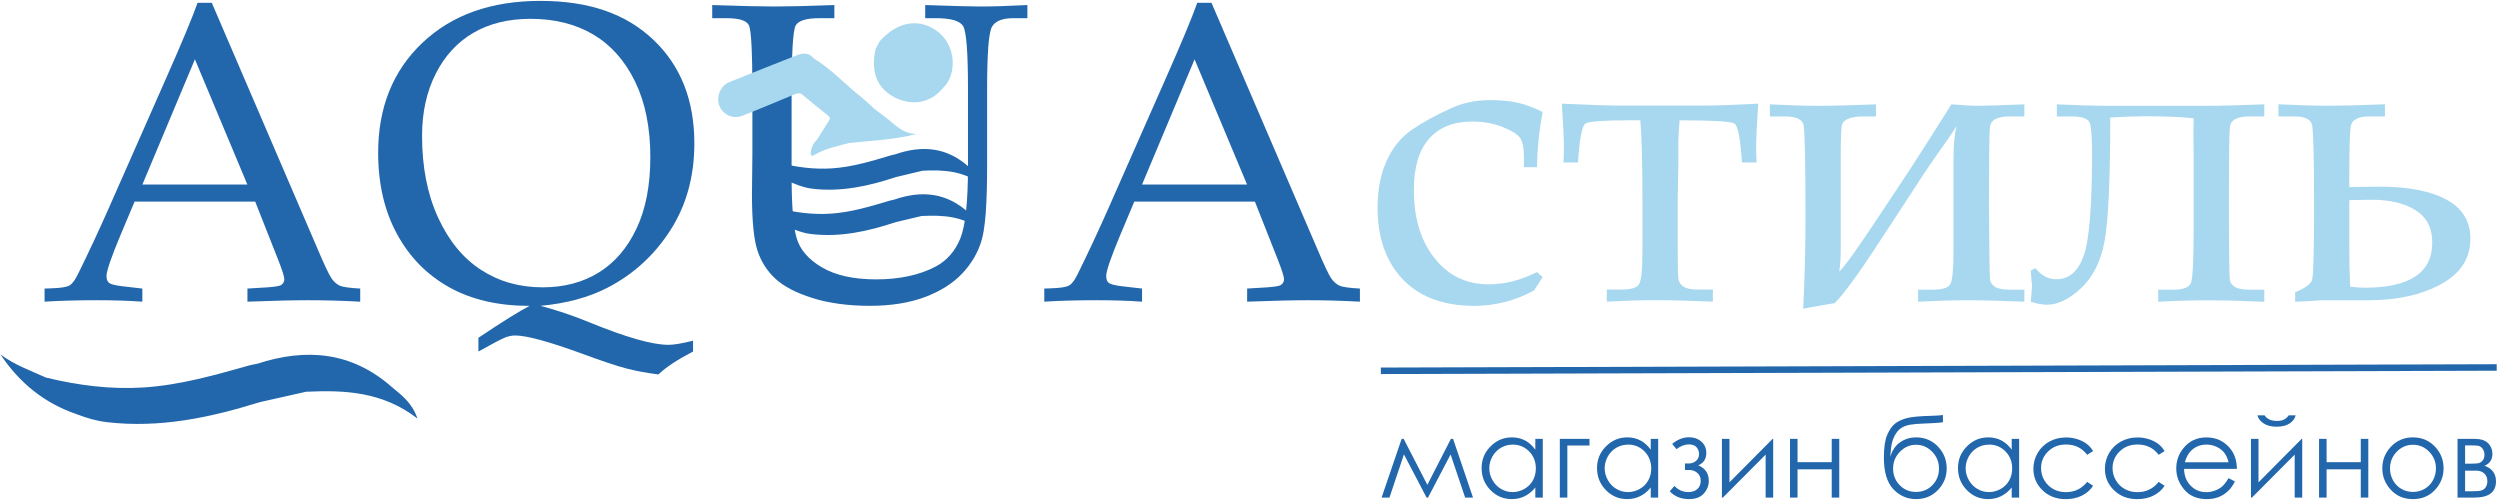 <?xml version="1.0" encoding="UTF-8"?> <svg xmlns="http://www.w3.org/2000/svg" width="673" height="135" viewBox="0 0 673 135" fill="none"><g clip-path="url(#clip0_65_19)"><path d="M68.69 54.28H36.23L32.43 63.31C29.92 69.3 28.67 72.96 28.67 74.31C28.67 75.17 28.9 75.79 29.37 76.16C29.84 76.53 31.03 76.83 32.93 77.06L38.32 77.68V81.21C34.73 80.95 30.69 80.82 26.2 80.82C20.81 80.82 16.08 80.95 12 81.21V77.68L13.68 77.62C16.3 77.55 17.99 77.28 18.76 76.81C19.53 76.34 20.34 75.19 21.2 73.36C23.86 67.97 26.57 62.16 29.34 55.91L44.77 20.95C48.88 11.67 51.69 4.94 53.19 0.75H57.01L85.4 66.79C87.31 71.28 88.58 73.98 89.22 74.9C89.86 75.82 90.58 76.47 91.41 76.87C92.23 77.26 94.08 77.53 96.97 77.68V81.21C92.11 80.95 87.47 80.82 83.05 80.82C78.93 80.82 73.46 80.95 66.61 81.21V77.68L72.17 77.34C74.15 77.19 75.33 76.98 75.7 76.72C76.26 76.31 76.54 75.79 76.54 75.15C76.54 74.48 75.98 72.72 74.86 69.87L68.7 54.27L68.69 54.28ZM38.32 49.68H66.59L52.47 15.97L38.33 49.68H38.32Z" fill="#2267AC"></path><path d="M145.52 82.34C149.82 83.46 154.3 84.98 158.94 86.88C168.64 90.84 175.64 92.83 179.94 92.83C181.4 92.83 183.61 92.46 186.57 91.71V94.63C182.38 96.8 179.27 98.86 177.25 100.8C173.99 100.39 171.05 99.84 168.43 99.14C165.81 98.45 161.82 97.11 156.47 95.13C147.63 91.91 141.7 90.31 138.67 90.31C137.81 90.31 136.9 90.5 135.95 90.87C134.99 91.24 132.61 92.5 128.79 94.63V90.93C135.2 86.63 139.79 83.77 142.56 82.34C134.1 82.34 126.88 80.67 120.89 77.31C114.9 73.96 110.22 69.18 106.85 62.96C103.48 56.75 101.8 49.47 101.8 41.12C101.8 28.92 105.77 19.05 113.7 11.53C121.64 4.01 132.21 0.24 145.43 0.24C158.65 0.24 168.53 3.73 175.89 10.71C183.25 17.69 186.92 26.99 186.92 38.59C186.92 47.5 184.76 55.31 180.43 62.03C176.11 68.75 170.44 73.91 163.44 77.5C158.42 80.08 152.45 81.69 145.53 82.33L145.52 82.34ZM113.62 36.58C113.62 45 115.06 52.34 117.94 58.59C120.82 64.84 124.68 69.53 129.51 72.66C134.34 75.79 139.86 77.35 146.08 77.35C151.85 77.35 156.88 76.02 161.19 73.36C165.5 70.7 168.88 66.75 171.36 61.51C173.83 56.27 175.07 49.87 175.07 42.3C175.07 34.36 173.7 27.59 170.97 21.97C168.24 16.36 164.49 12.13 159.74 9.31C154.99 6.49 149.35 5.07 142.83 5.07C136.88 5.07 131.75 6.32 127.44 8.83C123.13 11.34 119.75 15.01 117.3 19.84C114.85 24.67 113.62 30.25 113.62 36.57V36.58Z" fill="#2267AC"></path><path d="M191.73 4.9V1.36C199.4 1.62 204.97 1.75 208.45 1.75C212.12 1.75 217.5 1.62 224.61 1.36V4.9H220.51C216.99 4.9 214.88 5.57 214.17 6.92C213.46 8.27 213.1 14.36 213.1 25.21V47.21C213.1 55.25 213.54 60.85 214.42 63.99C215.3 67.13 217.57 69.79 221.24 71.96C224.91 74.13 229.81 75.21 235.94 75.21C242.07 75.21 247.59 74.05 251.93 71.73C254.92 70.12 257.11 67.62 258.5 64.24C259.88 60.86 260.58 54.43 260.58 44.96V23.81C260.58 14.01 260.14 8.41 259.26 7C258.38 5.6 255.96 4.9 251.99 4.9H249.07V1.36C256.83 1.62 261.76 1.75 263.86 1.75C267.27 1.75 271.51 1.62 276.57 1.36V4.9H272.73C269.76 4.9 267.85 5.7 267 7.28C266.15 8.87 265.73 14.45 265.73 24.03V45.07C265.73 54.69 265.25 61.17 264.3 64.51C263.35 67.86 261.61 70.88 259.08 73.57C256.55 76.26 253.19 78.39 248.98 79.97C244.77 81.54 239.82 82.33 234.14 82.33C228.46 82.33 223.12 81.63 218.71 80.23C214.3 78.83 210.97 77.1 208.75 75.04C206.52 72.98 204.91 70.47 203.92 67.49C202.93 64.52 202.43 59.46 202.43 52.31L202.54 41.65V24.54C202.54 13.99 202.23 8.08 201.61 6.81C200.99 5.54 199.02 4.9 195.69 4.9H191.71H191.73Z" fill="#2267AC"></path><path d="M337.81 54.28H305.35L301.55 63.31C299.04 69.3 297.79 72.96 297.79 74.31C297.79 75.17 298.02 75.79 298.49 76.16C298.96 76.53 300.15 76.83 302.05 77.06L307.44 77.68V81.21C303.85 80.95 299.81 80.82 295.32 80.82C289.93 80.82 285.2 80.95 281.12 81.21V77.68L282.8 77.62C285.42 77.55 287.11 77.28 287.88 76.81C288.65 76.34 289.46 75.19 290.32 73.36C292.98 67.97 295.69 62.16 298.46 55.91L313.89 20.95C318 11.67 320.81 4.94 322.31 0.75H326.13L354.52 66.79C356.43 71.28 357.7 73.98 358.34 74.9C358.98 75.82 359.7 76.47 360.53 76.87C361.35 77.26 363.2 77.53 366.09 77.68V81.21C361.23 80.95 356.59 80.82 352.17 80.82C348.05 80.82 342.57 80.95 335.73 81.21V77.68L341.29 77.34C343.27 77.19 344.45 76.98 344.82 76.72C345.38 76.31 345.66 75.79 345.66 75.15C345.66 74.48 345.1 72.72 343.98 69.87L337.82 54.27L337.81 54.28ZM307.44 49.68H335.71L321.58 15.97L307.44 49.68Z" fill="#2267AC"></path><path d="M413.77 73.25L415.28 74.6L412.98 78.19C410.44 79.57 407.82 80.61 405.12 81.3C402.43 81.99 399.68 82.34 396.87 82.34C391.37 82.34 386.7 81.29 382.87 79.2C379.03 77.11 376.07 74.08 373.98 70.11C371.88 66.15 370.84 61.43 370.84 55.97C370.84 51.14 371.64 46.95 373.25 43.37C374.86 39.8 377.11 37 380.01 34.98C382.91 32.96 386.53 30.98 390.87 29.03C393.94 27.65 397.36 26.95 401.14 26.95C404.02 26.95 406.5 27.18 408.57 27.65C410.65 28.12 412.88 28.95 415.28 30.15C414.34 35.1 413.84 40.06 413.77 45.01H410.24V42.2C410.24 39.81 409.89 38.11 409.2 37.12C408.51 36.13 406.93 35.15 404.46 34.18C401.99 33.21 399.3 32.72 396.38 32.72C391.33 32.72 387.44 34.26 384.71 37.34C381.98 40.42 380.61 45.03 380.61 51.15C380.61 59.03 382.63 65.35 386.67 70.09C390.3 74.39 394.97 76.54 400.7 76.54C402.94 76.54 405.15 76.26 407.32 75.7C409.49 75.14 411.64 74.32 413.77 73.23V73.25Z" fill="#A8D8EF"></path><path d="M424.83 43.73H420.9C420.97 41.82 421.01 40.25 421.01 39.02C421.01 37.56 420.82 33.86 420.45 27.91C428.04 28.25 432.82 28.42 434.8 28.42H458.96C461.73 28.42 466.51 28.25 473.31 27.91C472.94 33.86 472.75 37.56 472.75 39.02C472.75 40.25 472.79 41.83 472.86 43.73H468.93C468.52 37.3 467.84 33.8 466.88 33.24C465.92 32.68 461.02 32.39 452.15 32.39C451.93 34.71 451.81 36.92 451.81 39.02V43.96L451.64 53.62V66.71C451.64 71.62 451.71 74.46 451.86 75.25C452.01 76.04 452.48 76.68 453.26 77.19C454.05 77.7 455.34 77.95 457.13 77.95H461.11V81.2C455.14 80.94 449.97 80.81 445.6 80.81C441.79 80.81 437.44 80.94 432.55 81.2V77.95H436.59C439.06 77.95 440.6 77.47 441.22 76.52C441.84 75.56 442.14 72.62 442.14 67.67V53.62C442.14 43.77 441.95 36.69 441.58 32.38H438.72C431.72 32.38 427.76 32.67 426.82 33.25C425.89 33.83 425.21 37.32 424.8 43.71L424.83 43.73Z" fill="#A8D8EF"></path><path d="M544.96 28.08V31.34H540.98C537.61 31.34 535.85 32.34 535.68 34.34C535.51 36.34 535.43 43.09 535.43 54.6L535.54 67.88C535.58 72.36 535.65 74.9 535.76 75.5C535.87 76.1 536.29 76.66 537.02 77.18C537.75 77.7 539.07 77.97 540.98 77.97H544.96V81.22C538.97 80.96 533.79 80.83 529.42 80.83C525.6 80.83 521.25 80.96 516.34 81.22V77.97H520.38C522.85 77.97 524.38 77.5 524.98 76.57C525.58 75.64 525.88 72.57 525.88 67.38V42.66C525.88 38.89 526.16 35.99 526.72 33.97C525.37 36.02 524.04 37.97 522.73 39.8C520.89 42.38 519.32 44.66 518.01 46.64L505.48 65.81C500.31 73.73 496.45 79 493.9 81.62C492.72 81.77 489.89 82.26 485.42 83.08C485.83 74.75 486.04 66.75 486.04 59.09C486.04 43.58 485.86 35.08 485.51 33.59C485.15 32.1 483.48 31.35 480.49 31.35H476.45V28.09C481.38 28.35 485.73 28.48 489.5 28.48C493.53 28.48 498.7 28.35 505.01 28.09V31.35H501.03C499.91 31.35 498.81 31.54 497.75 31.91C496.68 32.28 496.05 32.86 495.84 33.65C495.63 34.44 495.53 37.44 495.53 42.67V66.77C495.53 69.16 495.4 71.27 495.14 73.1C496.49 71.87 499.94 67.06 505.48 58.69L513.74 46.25C515.28 43.93 519.14 37.88 525.32 28.09C528.5 28.35 531.08 28.48 533.06 28.48C534.18 28.48 538.15 28.35 544.96 28.09V28.08Z" fill="#A8D8EF"></path><path d="M609.55 28.08V31.34H605.57C602.2 31.34 600.44 32.33 600.27 34.31C600.1 36.29 600.02 43.05 600.02 54.6L600.08 67.83C600.12 72.35 600.19 74.91 600.3 75.51C600.41 76.11 600.84 76.67 601.59 77.19C602.34 77.71 603.67 77.98 605.57 77.98H609.55V81.23C603.58 80.97 598.41 80.84 594.04 80.84C590.19 80.84 585.85 80.97 580.99 81.23V77.98H585.03C587.69 77.98 589.27 77.39 589.77 76.22C590.28 75.04 590.53 70.19 590.53 61.68V42.96L590.47 34.83L590.53 31.86C587.49 31.49 583.03 31.3 577.14 31.3C574.89 31.3 571.87 31.41 568.08 31.64C568.08 48.31 567.57 59.37 566.56 64.85C565.55 70.33 563.45 74.56 560.25 77.55C557.05 80.54 553.99 82.03 551.07 82.03C549.87 82.03 548.41 81.77 546.69 81.24L546.86 79.05C546.97 77.97 547.03 77.27 547.03 76.97C547.03 76.78 546.98 76.22 546.86 75.29C546.79 74.73 546.73 73.91 546.69 72.82L547.98 72.2C549.51 74.18 551.38 75.17 553.59 75.17C556.99 75.17 559.44 73.06 560.94 68.84C562.44 64.62 563.18 55.39 563.18 41.16C563.18 37.13 562.99 34.48 562.62 33.23C562.25 31.98 560.62 31.35 557.74 31.35H553.7V28.09C559.35 28.35 564.06 28.48 567.84 28.48H593.99C597.73 28.48 602.91 28.35 609.53 28.09L609.55 28.08Z" fill="#A8D8EF"></path><path d="M617.85 81.21V78.69C620.51 77.57 622.02 76.48 622.39 75.41C622.76 74.34 622.95 67.72 622.95 55.54C622.95 42.35 622.76 35.02 622.39 33.54C622.02 32.06 620.35 31.33 617.4 31.33H613.36V28.07C618.31 28.33 622.67 28.46 626.46 28.46C630.51 28.46 635.7 28.33 642.03 28.07V31.33H638.05C634.79 31.33 633.05 32.27 632.8 34.14C632.56 36.01 632.43 40.65 632.43 48.06V50.36C636.35 50.29 639.08 50.25 640.61 50.25C648.34 50.25 654.34 51.42 658.62 53.75C662.89 56.08 665.03 59.58 665.03 64.25C665.03 69.55 662.38 73.64 657.09 76.52C651.8 79.4 645.3 80.83 637.59 80.83H624.97L622.5 81C620.48 81.15 618.93 81.22 617.84 81.22L617.85 81.21ZM632.44 53.88V66.59C632.44 70.06 632.51 73.59 632.66 77.17C634.08 77.36 635.38 77.45 636.58 77.45C648.71 77.45 654.77 73.4 654.77 65.3C654.77 61.38 653.28 58.48 650.29 56.6C647.3 54.71 643.33 53.77 638.37 53.77L632.44 53.88Z" fill="#A8D8EF"></path><path d="M371.73 99.82L672.11 98.92" stroke="#2267AC" stroke-width="1.75" stroke-miterlimit="10"></path><path d="M240.99 41.55C248.36 38.98 255.19 39.62 261.2 45.28C261.22 45.9 262.22 46.24 261.74 46.93C261.21 47.69 260.53 47.09 259.96 46.89C256.17 45.56 252.28 45.34 248.33 45.7C248.09 45.72 248.37 45.64 248.16 45.73C248.07 45.77 248.31 45.85 248.33 45.96C246 46.52 243.68 47.07 241.35 47.63C239.88 47.51 238.59 48.24 237.23 48.61C231.04 50.29 224.83 51.42 218.41 50.45C216.95 50.23 215.6 49.44 214.08 49.54C209.27 47.79 205.54 44.58 202.74 40.09C204.82 41.75 207.25 42.65 209.58 43.78C213.66 45.57 217.99 45.76 222.3 45.71C228.54 45.63 234.51 43.92 240.42 41.91C240.64 41.84 240.89 41.84 241.01 41.57L240.99 41.55Z" fill="#2267AC"></path><path d="M240.99 41.55C241.27 41.84 241.09 41.92 240.82 42.02C232.99 44.93 224.97 46.59 216.64 45.8C214.24 45.57 211.81 45.16 209.53 44.2C209.49 44.18 209.41 44.12 209.42 44.1C209.46 43.99 209.51 43.89 209.56 43.78C214.31 45 219.08 45.65 224.01 45.32C229.45 44.95 234.6 43.39 239.78 41.83C240.17 41.71 240.58 41.65 240.99 41.56V41.55Z" fill="#2267AC"></path><path d="M214.06 49.53C215.75 48.85 217.27 49.94 218.85 50.18C223.15 50.81 227.35 50.46 231.57 49.68C234.38 49.17 237.11 48.35 239.84 47.51C240.36 47.35 240.86 47.13 241.33 47.62C233.92 50.09 226.42 51.75 218.59 50.79C217.03 50.6 215.52 50.13 214.05 49.52L214.06 49.53Z" fill="#2267AC"></path><path d="M248.32 45.96C248.05 45.9 247.77 45.83 247.21 45.7C252.3 44.53 256.9 45.52 261.38 47.03C262.17 46.23 260.47 45.98 261.2 45.28C262.63 46.53 264.14 47.73 264.93 50.19C259.72 45.93 254.08 45.67 248.32 45.96Z" fill="#2267AC"></path><path d="M219.94 37.61C220.94 36.01 221.93 34.41 222.93 32.82C223.27 32.27 223.75 31.77 222.97 31.15C220.58 29.25 218.2 27.34 215.86 25.38C215.36 24.96 214.9 25.26 214.43 25.15C209.76 26.55 205.33 28.6 200.82 30.42C197.88 31.61 194.94 30.84 194.01 28.43C193.07 25.98 194.52 23.29 197.35 22.14C202.66 19.98 208.02 17.94 213.27 15.65C215.35 14.74 217.19 14.64 219.12 15.77L219.06 15.75C224.46 20.15 229.49 25 235.12 29.11C236.84 30.43 238.63 31.68 240.27 33.1C242.13 34.7 244.05 36.06 246.71 36.06C240.69 37.67 234.59 37.83 228.56 38.5C225.13 38.47 222.14 39.97 219.06 41.3C218.31 39.74 219.92 38.87 219.93 37.61H219.94Z" fill="#A8D8EF"></path><path d="M235.74 13.08C236.11 12.41 236.47 11.74 236.84 11.07C241.41 5.96 246.94 4.86 251.79 8.04C257.58 11.83 257.69 20.09 253.86 23.69C252.4 24.49 251.34 25.84 249.7 26.44C247.55 27.22 245.47 27.46 243.28 26.76C242.6 26.54 241.91 26.21 241.15 26.38C236.09 23.87 234.29 19.46 235.75 13.08H235.74Z" fill="#A8D8EF"></path><path d="M219.12 15.77C214.46 14.11 210.92 17.33 206.97 18.64C204.07 19.6 201.27 20.87 198.43 22.04C197.16 22.56 195.78 22.95 195.05 24.31C194.19 25.9 193.43 27.49 194.89 29.15C196.22 30.66 198.7 31.22 200.5 30.31C204.94 28.06 209.71 26.63 214.28 24.69C215.3 24.26 214.47 24.97 214.43 25.17C209.57 27.18 204.73 29.25 199.83 31.17C197.33 32.16 194.55 30.84 193.65 28.47C192.72 26.01 193.95 23.06 196.4 22.07C202.38 19.66 208.37 17.29 214.36 14.93C216.1 14.24 217.78 14.07 219.11 15.79L219.12 15.77Z" fill="#A8D8EF"></path><path d="M235.13 29.11C235.12 29.31 235.3 29.89 235 29.64C229.75 25.25 224.55 20.79 219.36 16.33C219.21 16.2 219.16 15.94 219.07 15.74C223.84 18.61 227.55 22.78 231.9 26.17C233.04 27.06 234.06 28.12 235.13 29.11Z" fill="#A8D8EF"></path><path d="M219.94 37.61C220.73 38.89 218.72 39.57 219.34 40.96C222.14 39.36 225.17 38.41 228.37 38.02C228.43 38.02 228.54 38.05 228.55 38.08C228.58 38.21 228.57 38.35 228.57 38.49C225.4 39.36 222.15 39.98 219.26 41.68C218.24 42.28 218.15 41.64 218.27 40.84C218.46 39.58 218.96 38.47 219.95 37.61H219.94Z" fill="#A8D8EF"></path><path d="M241.14 26.38C241.54 25.49 242.16 26.12 242.57 26.26C246.5 27.6 249.89 26.7 252.85 23.89C253.14 23.61 253.47 23.53 253.85 23.69C250.7 27.59 245.92 28.6 241.13 26.38H241.14Z" fill="#A8D8EF"></path><path d="M240.72 53.74C248.11 51.17 254.97 51.81 260.99 57.47C261.01 58.09 262.01 58.43 261.53 59.12C261 59.88 260.32 59.28 259.74 59.08C255.93 57.75 252.03 57.52 248.07 57.89C247.83 57.91 248.11 57.83 247.9 57.92C247.81 57.96 248.05 58.04 248.07 58.15C245.74 58.71 243.4 59.26 241.07 59.82C239.6 59.7 238.3 60.43 236.93 60.8C230.72 62.48 224.48 63.61 218.05 62.64C216.58 62.42 215.23 61.63 213.71 61.72C208.88 59.97 205.15 56.76 202.33 52.27C204.42 53.93 206.86 54.83 209.19 55.96C213.29 57.75 217.62 57.94 221.95 57.89C228.21 57.81 234.2 56.1 240.13 54.09C240.35 54.02 240.6 54.02 240.72 53.75V53.74Z" fill="#2267AC"></path><path d="M240.72 53.74C241 54.03 240.82 54.11 240.55 54.21C232.69 57.12 224.64 58.78 216.29 57.99C213.88 57.76 211.45 57.35 209.16 56.39C209.12 56.37 209.04 56.31 209.05 56.29C209.09 56.18 209.14 56.08 209.19 55.97C213.95 57.19 218.74 57.84 223.68 57.51C229.13 57.14 234.31 55.58 239.5 54.02C239.9 53.9 240.31 53.84 240.71 53.75L240.72 53.74Z" fill="#2267AC"></path><path d="M213.7 61.73C215.4 61.05 216.92 62.14 218.51 62.38C222.82 63.01 227.04 62.66 231.27 61.88C234.09 61.37 236.83 60.55 239.57 59.71C240.1 59.55 240.6 59.33 241.06 59.82C233.63 62.29 226.1 63.95 218.25 62.99C216.68 62.8 215.17 62.33 213.7 61.72V61.73Z" fill="#2267AC"></path><path d="M248.07 58.15C247.8 58.09 247.52 58.02 246.96 57.89C252.06 56.72 256.69 57.71 261.18 59.22C261.98 58.42 260.27 58.17 261 57.47C262.44 58.72 263.95 59.92 264.74 62.38C259.52 58.12 253.85 57.86 248.08 58.15H248.07Z" fill="#2267AC"></path><path d="M69.17 97.95C82.46 93.59 94.79 94.68 105.63 104.32C105.66 105.37 107.46 105.95 106.6 107.12C105.65 108.41 104.42 107.39 103.38 107.05C96.53 104.79 89.52 104.4 82.39 105.02C81.96 105.06 82.47 104.92 82.08 105.07C81.92 105.14 82.35 105.27 82.38 105.46C78.19 106.4 73.99 107.35 69.8 108.29C67.16 108.09 64.82 109.32 62.36 109.95C51.2 112.8 39.99 114.71 28.41 113.05C25.77 112.67 23.34 111.33 20.6 111.49C11.92 108.51 5.19 103.05 0.13 95.42C3.89 98.25 8.28 99.78 12.48 101.69C19.85 104.74 27.65 105.06 35.43 104.98C46.69 104.86 57.46 101.95 68.11 98.54C68.5 98.42 68.96 98.42 69.17 97.96V97.95Z" fill="#2267AC"></path><path d="M69.17 97.95C69.67 98.45 69.35 98.58 68.87 98.75C54.74 103.69 40.27 106.5 25.26 105.13C20.93 104.74 16.55 104.04 12.43 102.39C12.35 102.36 12.22 102.25 12.23 102.21C12.3 102.02 12.4 101.85 12.49 101.67C21.06 103.74 29.67 104.86 38.55 104.31C48.36 103.69 57.65 101.04 66.99 98.4C67.7 98.2 68.44 98.09 69.16 97.94L69.17 97.95Z" fill="#2267AC"></path><path d="M20.61 111.48C23.66 110.33 26.41 112.19 29.26 112.59C37.01 113.67 44.59 113.07 52.2 111.76C57.26 110.89 62.2 109.52 67.12 108.09C68.07 107.82 68.97 107.44 69.81 108.29C56.45 112.47 42.91 115.29 28.8 113.65C25.98 113.32 23.26 112.52 20.61 111.48Z" fill="#2267AC"></path><path d="M82.4 105.46C81.91 105.35 81.41 105.24 80.4 105.02C89.58 103.05 97.89 104.73 105.96 107.3C107.39 105.94 104.32 105.52 105.64 104.32C108.22 106.45 110.94 108.48 112.38 112.67C102.98 105.42 92.8 104.97 82.41 105.46H82.4Z" fill="#2267AC"></path><path d="M390.59 118.15H391.17L396.54 133.96H394.42L390.5 122.33L384.42 133.96H384.04L377.94 122.32L374.04 133.96H371.92L377.32 118.15H377.87L384.24 130.52L390.58 118.15H390.59Z" fill="#2267AC"></path><path d="M415.32 118.15V133.96H413.31V131.24C412.46 132.28 411.5 133.06 410.44 133.58C409.38 134.1 408.22 134.36 406.96 134.36C404.72 134.36 402.81 133.55 401.23 131.93C399.65 130.31 398.85 128.34 398.85 126.01C398.85 123.68 399.65 121.79 401.25 120.17C402.85 118.55 404.77 117.74 407.02 117.74C408.32 117.74 409.49 118.02 410.54 118.57C411.59 119.12 412.51 119.95 413.31 121.05V118.14H415.32V118.15ZM407.19 119.7C406.06 119.7 405.01 119.98 404.06 120.53C403.1 121.09 402.34 121.87 401.77 122.87C401.2 123.88 400.92 124.94 400.92 126.06C400.92 127.18 401.2 128.24 401.78 129.25C402.35 130.27 403.12 131.06 404.08 131.62C405.04 132.19 406.08 132.47 407.18 132.47C408.28 132.47 409.35 132.19 410.34 131.63C411.33 131.07 412.1 130.31 412.64 129.35C413.18 128.39 413.45 127.31 413.45 126.11C413.45 124.28 412.85 122.75 411.64 121.52C410.44 120.29 408.95 119.68 407.19 119.68V119.7Z" fill="#2267AC"></path><path d="M421.93 119.93V133.95H419.9V118.14H427.89V119.93H421.93Z" fill="#2267AC"></path><path d="M446.38 118.15V133.96H444.38V131.24C443.53 132.28 442.57 133.06 441.51 133.58C440.45 134.1 439.29 134.36 438.03 134.36C435.79 134.36 433.88 133.55 432.3 131.93C430.71 130.31 429.92 128.34 429.92 126.01C429.92 123.68 430.72 121.79 432.32 120.17C433.92 118.55 435.84 117.74 438.09 117.74C439.39 117.74 440.56 118.02 441.61 118.57C442.66 119.12 443.58 119.95 444.38 121.05V118.14H446.38V118.15ZM438.25 119.7C437.12 119.7 436.07 119.98 435.12 120.53C434.16 121.09 433.4 121.87 432.83 122.87C432.27 123.88 431.98 124.94 431.98 126.06C431.98 127.18 432.27 128.24 432.84 129.25C433.41 130.27 434.18 131.06 435.14 131.62C436.1 132.19 437.13 132.47 438.24 132.47C439.35 132.47 440.41 132.19 441.4 131.63C442.4 131.07 443.16 130.31 443.7 129.35C444.24 128.39 444.51 127.31 444.51 126.11C444.51 124.28 443.91 122.75 442.7 121.52C441.5 120.29 440.01 119.68 438.25 119.68V119.7Z" fill="#2267AC"></path><path d="M453.6 124.77H454.66C455.34 124.77 455.96 124.55 456.53 124.11C457.09 123.67 457.38 123.03 457.38 122.2C457.38 121.5 457.15 120.89 456.7 120.39C456.25 119.88 455.55 119.63 454.61 119.63C453.52 119.63 452.42 120.06 451.31 120.91L450.16 119.5C451.58 118.31 453.1 117.71 454.69 117.71C456.01 117.71 457.11 118.1 458 118.88C458.89 119.66 459.34 120.67 459.34 121.91C459.34 123.55 458.61 124.67 457.16 125.26C459.06 126.05 460.01 127.45 460.01 129.43C460.01 130.69 459.57 131.83 458.68 132.84C457.79 133.85 456.47 134.36 454.71 134.36C452.55 134.36 450.81 133.66 449.49 132.25L450.77 130.8C451.75 131.9 453 132.46 454.53 132.46C455.55 132.46 456.36 132.18 456.95 131.63C457.54 131.08 457.83 130.35 457.83 129.45C457.83 128.55 457.54 127.86 456.94 127.33C456.35 126.8 455.65 126.53 454.85 126.53H453.6V124.77Z" fill="#2267AC"></path><path d="M465.57 118.15V129.84L477.18 118.15H477.34V133.96H475.31V122.38L463.79 133.96H463.54V118.15H465.57Z" fill="#2267AC"></path><path d="M493.1 126.34H483.9V133.95H481.87V118.14H483.9V124.42H493.1V118.14H495.13V133.95H493.1V126.34Z" fill="#2267AC"></path><path d="M523.04 111.71V113.66C522.07 113.83 520.41 113.94 518.05 114.01C516.34 114.07 515.02 114.18 514.1 114.35C513.18 114.52 512.36 114.84 511.68 115.32C510.99 115.8 510.41 116.53 509.94 117.5C509.47 118.47 509.17 119.56 509.06 120.76L508.86 122.98C509.41 121.17 510.32 119.84 511.59 119C512.86 118.16 514.26 117.74 515.8 117.74C518.15 117.74 520.11 118.56 521.69 120.21C523.27 121.86 524.05 123.82 524.05 126.09C524.05 128.36 523.26 130.29 521.69 131.92C520.12 133.55 518.15 134.36 515.8 134.36C513.45 134.36 511.34 133.46 509.66 131.66C507.98 129.86 507.14 127.02 507.14 123.15C507.14 120.45 507.45 118.4 508.06 117.01C508.67 115.62 509.38 114.62 510.18 114.01C510.97 113.4 512 112.92 513.27 112.57C514.53 112.22 516.89 112 520.36 111.92C521.43 111.89 522.33 111.82 523.05 111.72L523.04 111.71ZM521.98 126.14C521.98 124.39 521.37 122.88 520.15 121.62C518.93 120.36 517.47 119.73 515.8 119.73C514.13 119.73 512.68 120.36 511.46 121.62C510.23 122.88 509.62 124.39 509.62 126.14C509.62 127.89 510.21 129.37 511.39 130.59C512.57 131.82 514.04 132.43 515.79 132.43C517.54 132.43 519.03 131.82 520.21 130.59C521.39 129.37 521.98 127.88 521.98 126.14Z" fill="#2267AC"></path><path d="M543.55 118.15V133.96H541.55V131.24C540.7 132.28 539.74 133.06 538.68 133.58C537.62 134.1 536.46 134.36 535.2 134.36C532.96 134.36 531.05 133.55 529.47 131.93C527.88 130.31 527.09 128.34 527.09 126.01C527.09 123.68 527.89 121.79 529.49 120.17C531.09 118.55 533.01 117.74 535.26 117.74C536.56 117.74 537.73 118.02 538.78 118.57C539.83 119.12 540.75 119.95 541.55 121.05V118.14H543.55V118.15ZM535.42 119.7C534.29 119.7 533.24 119.98 532.29 120.53C531.33 121.09 530.57 121.87 530 122.87C529.44 123.88 529.15 124.94 529.15 126.06C529.15 127.18 529.44 128.24 530.01 129.25C530.58 130.27 531.35 131.06 532.31 131.62C533.27 132.19 534.3 132.47 535.41 132.47C536.52 132.47 537.58 132.19 538.57 131.63C539.57 131.07 540.33 130.31 540.87 129.35C541.41 128.39 541.68 127.31 541.68 126.11C541.68 124.28 541.08 122.75 539.87 121.52C538.67 120.29 537.18 119.68 535.42 119.68V119.7Z" fill="#2267AC"></path><path d="M563.47 121.43L561.86 122.43C560.47 120.58 558.57 119.66 556.16 119.66C554.24 119.66 552.64 120.28 551.36 121.52C550.09 122.76 549.45 124.26 549.45 126.03C549.45 127.18 549.74 128.27 550.33 129.28C550.92 130.29 551.72 131.08 552.74 131.65C553.76 132.22 554.9 132.49 556.17 132.49C558.49 132.49 560.39 131.57 561.86 129.72L563.47 130.78C562.72 131.92 561.7 132.8 560.43 133.43C559.16 134.06 557.71 134.37 556.08 134.37C553.58 134.37 551.51 133.58 549.86 131.99C548.21 130.4 547.39 128.47 547.39 126.19C547.39 124.66 547.77 123.24 548.54 121.93C549.31 120.62 550.37 119.59 551.71 118.86C553.06 118.12 554.56 117.76 556.23 117.76C557.28 117.76 558.28 117.92 559.26 118.24C560.23 118.56 561.06 118.98 561.74 119.49C562.42 120 562.99 120.66 563.47 121.45V121.43Z" fill="#2267AC"></path><path d="M582.72 121.43L581.11 122.43C579.72 120.58 577.82 119.66 575.41 119.66C573.49 119.66 571.89 120.28 570.61 121.52C569.34 122.76 568.7 124.26 568.7 126.03C568.7 127.18 568.99 128.27 569.58 129.28C570.17 130.29 570.97 131.08 571.99 131.65C573.01 132.22 574.15 132.49 575.42 132.49C577.74 132.49 579.64 131.57 581.11 129.72L582.72 130.78C581.97 131.92 580.95 132.8 579.68 133.43C578.41 134.06 576.96 134.37 575.33 134.37C572.83 134.37 570.76 133.58 569.11 131.99C567.46 130.4 566.64 128.47 566.64 126.19C566.64 124.66 567.02 123.24 567.79 121.93C568.56 120.62 569.62 119.59 570.96 118.86C572.31 118.12 573.81 117.76 575.48 117.76C576.53 117.76 577.53 117.92 578.51 118.24C579.48 118.56 580.31 118.98 580.99 119.49C581.67 120 582.24 120.66 582.72 121.45V121.43Z" fill="#2267AC"></path><path d="M599.93 128.71L601.64 129.61C601.08 130.71 600.43 131.61 599.69 132.28C598.95 132.96 598.13 133.47 597.21 133.83C596.29 134.18 595.25 134.36 594.08 134.36C591.5 134.36 589.48 133.52 588.03 131.83C586.57 130.14 585.85 128.23 585.85 126.1C585.85 124.09 586.46 122.31 587.7 120.74C589.26 118.75 591.35 117.75 593.97 117.75C596.59 117.75 598.82 118.77 600.43 120.82C601.57 122.26 602.15 124.06 602.17 126.22H587.95C587.99 128.06 588.57 129.56 589.71 130.73C590.85 131.9 592.25 132.49 593.91 132.49C594.72 132.49 595.5 132.35 596.26 132.07C597.02 131.79 597.67 131.42 598.2 130.96C598.73 130.5 599.31 129.75 599.93 128.72V128.71ZM599.93 124.45C599.66 123.37 599.27 122.5 598.75 121.85C598.23 121.2 597.55 120.68 596.69 120.28C595.84 119.88 594.94 119.68 594 119.68C592.45 119.68 591.11 120.18 590 121.18C589.18 121.91 588.57 123 588.15 124.45H599.93Z" fill="#2267AC"></path><path d="M607.99 118.15V129.84L619.6 118.15H619.76V133.96H617.73V122.38L606.21 133.96H605.96V118.15H607.99ZM607.7 111.8H609.62C609.95 112.3 610.39 112.68 610.94 112.93C611.49 113.18 612.15 113.31 612.92 113.31C613.69 113.31 614.32 113.2 614.79 112.98C615.26 112.76 615.71 112.37 616.14 111.8H618C617.79 112.67 617.24 113.4 616.37 113.99C615.49 114.58 614.34 114.87 612.9 114.87C611.46 114.87 610.32 114.58 609.41 114.01C608.51 113.43 607.94 112.7 607.7 111.81V111.8Z" fill="#2267AC"></path><path d="M635.52 126.34H626.32V133.95H624.29V118.14H626.32V124.42H635.52V118.14H637.55V133.95H635.52V126.34Z" fill="#2267AC"></path><path d="M649.57 117.74C652.01 117.74 654.02 118.62 655.63 120.38C657.09 121.99 657.81 123.89 657.81 126.09C657.81 128.29 657.04 130.23 655.5 131.88C653.96 133.53 651.99 134.36 649.57 134.36C647.15 134.36 645.16 133.53 643.63 131.88C642.1 130.23 641.32 128.3 641.32 126.09C641.32 123.88 642.05 122 643.5 120.4C645.1 118.63 647.12 117.74 649.57 117.74ZM649.57 119.73C647.88 119.73 646.43 120.35 645.21 121.6C644 122.85 643.39 124.36 643.39 126.13C643.39 127.27 643.67 128.34 644.22 129.33C644.77 130.32 645.52 131.08 646.47 131.62C647.42 132.16 648.45 132.43 649.57 132.43C650.69 132.43 651.73 132.16 652.68 131.62C653.63 131.08 654.37 130.32 654.93 129.33C655.48 128.34 655.76 127.28 655.76 126.13C655.76 124.36 655.15 122.85 653.93 121.6C652.71 120.35 651.26 119.73 649.58 119.73H649.57Z" fill="#2267AC"></path><path d="M666.16 133.95H661.57V118.14H666.09C667.81 118.14 669.06 118.54 669.82 119.33C670.58 120.12 670.96 121.05 670.96 122.12C670.96 123.73 670.25 124.81 668.84 125.38C670.89 126.11 671.92 127.51 671.92 129.58C671.92 132.49 670 133.94 666.17 133.94L666.16 133.95ZM663.6 119.9V124.82H664.93C666.13 124.82 666.92 124.77 667.29 124.68C667.66 124.59 668.01 124.34 668.33 123.96C668.65 123.58 668.82 123.07 668.82 122.45C668.82 121.83 668.65 121.24 668.31 120.8C667.97 120.36 667.61 120.1 667.24 120.02C666.87 119.94 666.1 119.9 664.93 119.9H663.6ZM663.6 126.7V132.24H665.78C666.81 132.24 667.54 132.17 667.99 132.04C668.44 131.91 668.81 131.63 669.13 131.19C669.44 130.75 669.6 130.2 669.6 129.53C669.6 128.67 669.33 127.98 668.78 127.47C668.24 126.96 667.52 126.7 666.62 126.7H663.59H663.6Z" fill="#2267AC"></path></g><defs><clipPath id="clip0_65_19"><rect width="673" height="135" fill="white"></rect></clipPath></defs></svg> 